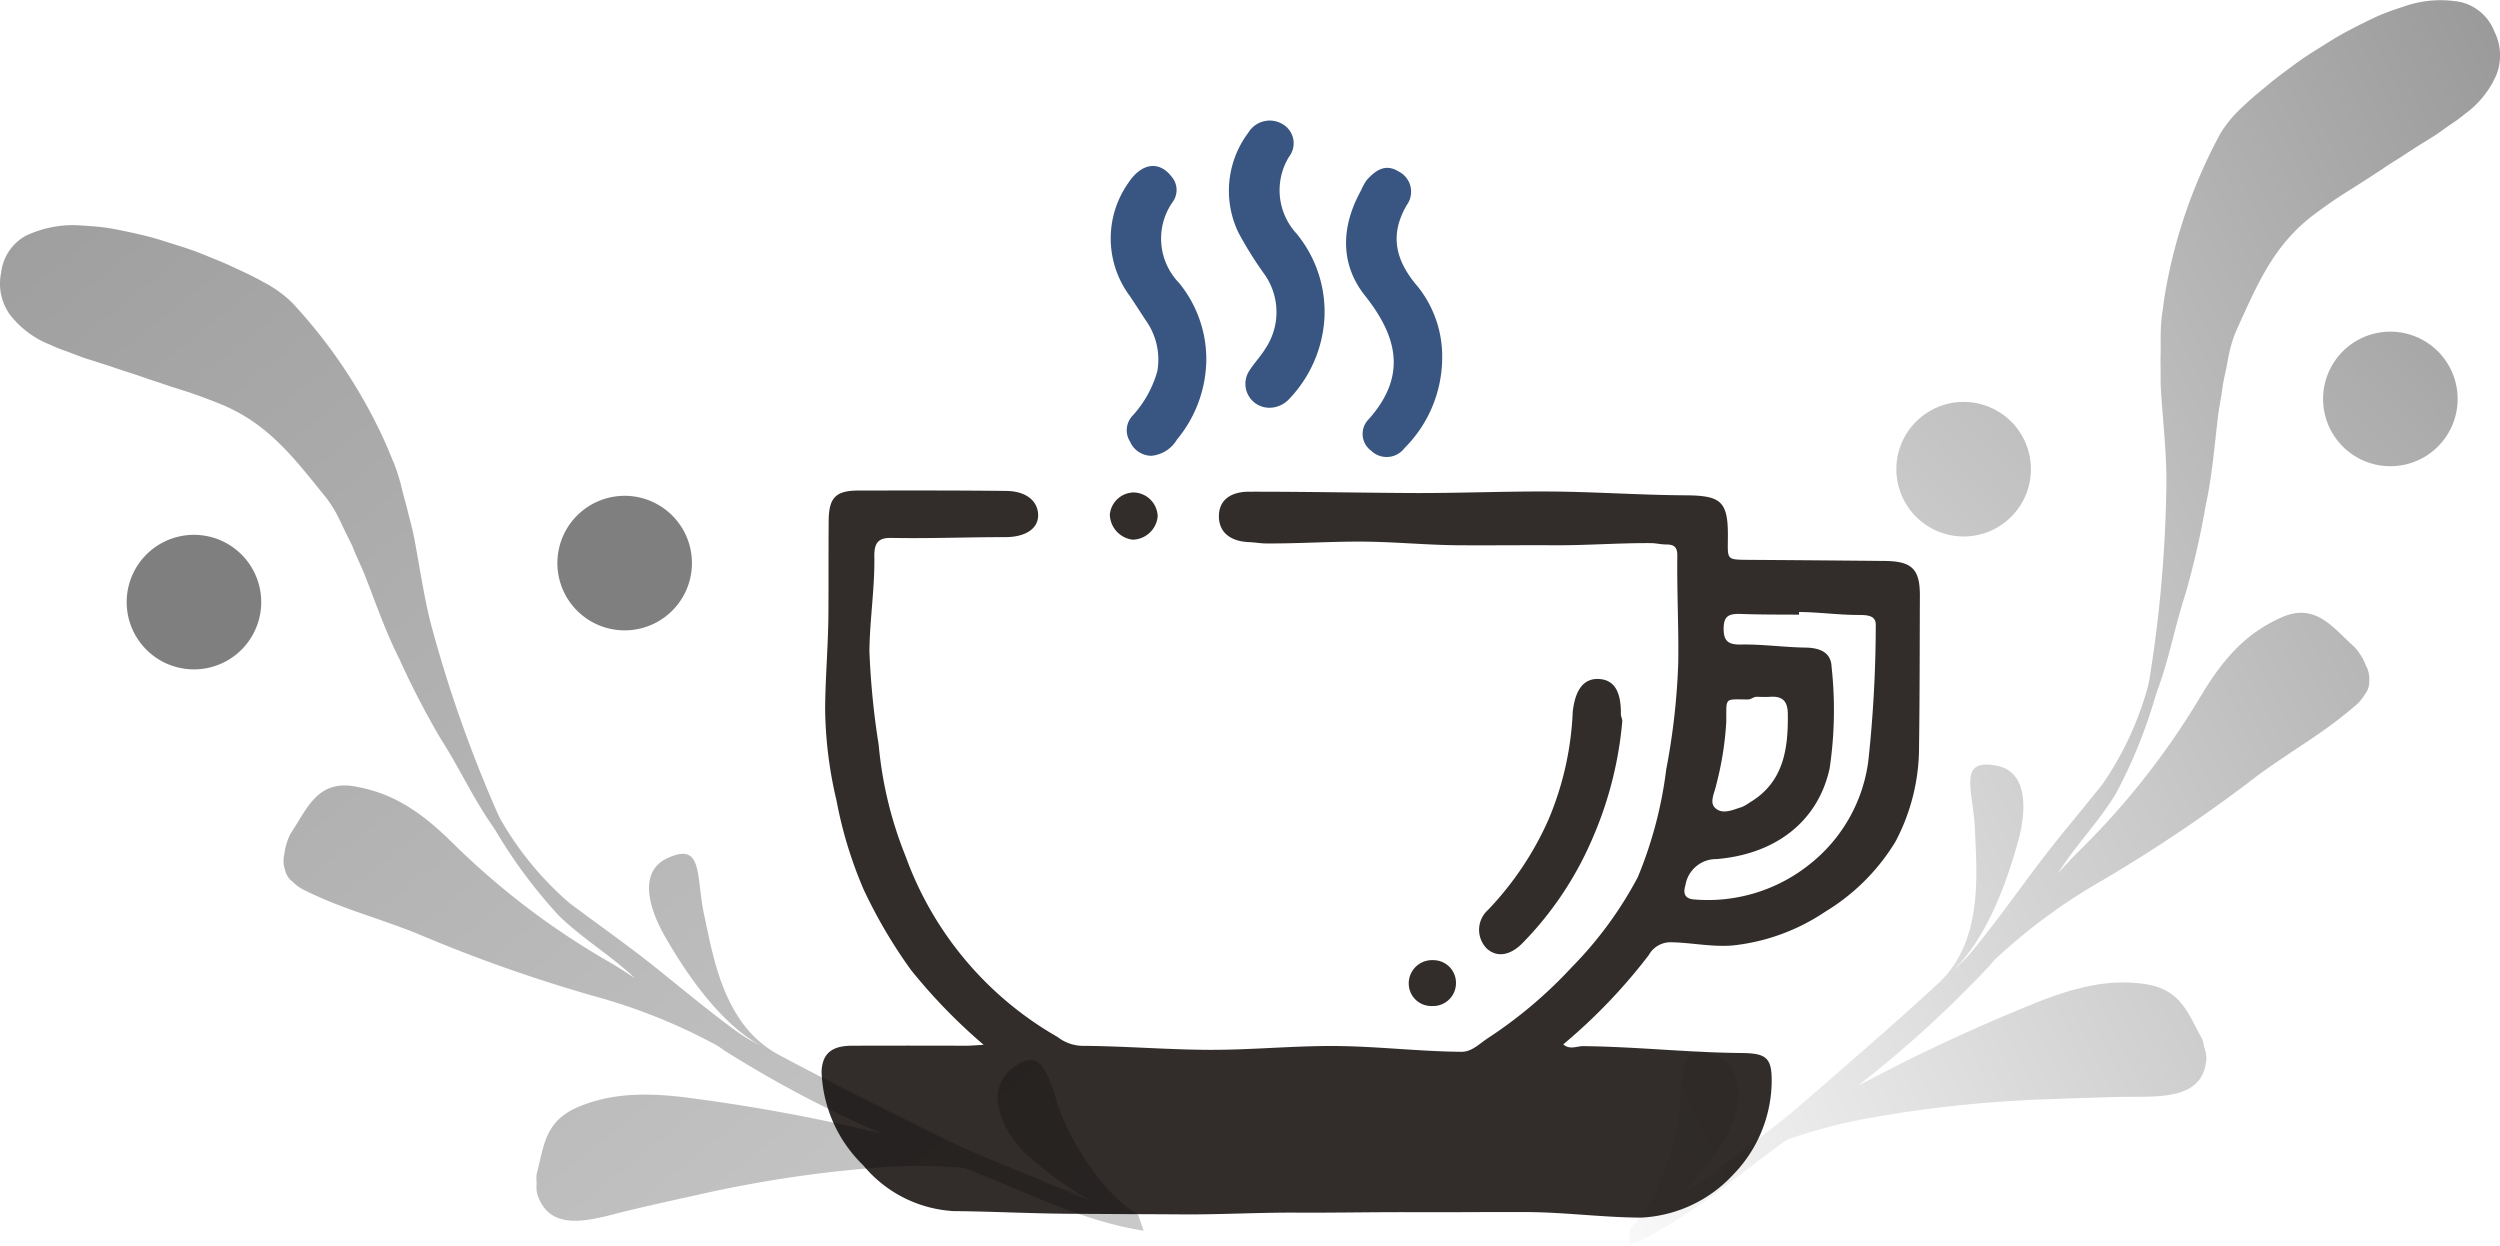 <svg xmlns="http://www.w3.org/2000/svg" xmlns:xlink="http://www.w3.org/1999/xlink" width="163.878" height="81.657" viewBox="0 0 163.878 81.657">
  <defs>
    <style>
      .cls-1 {
        fill: #322d2b;
      }

      .cls-2 {
        fill: #385681;
      }

      .cls-3 {
        opacity: 0.5;
      }

      .cls-4 {
        fill: url(#linear-gradient);
      }

      .cls-5 {
        fill: url(#linear-gradient-2);
      }

      .cls-6 {
        fill: url(#linear-gradient-3);
      }

      .cls-7 {
        fill: url(#linear-gradient-4);
      }

      .cls-8 {
        fill: url(#linear-gradient-5);
      }

      .cls-9 {
        fill: url(#linear-gradient-6);
      }
    </style>
    <linearGradient id="linear-gradient" x1="-0.1" y1="1.004" x2="1.43" y2="-0.031" gradientUnits="objectBoundingBox">
      <stop offset="0" stop-opacity="0"/>
      <stop offset="1"/>
    </linearGradient>
    <linearGradient id="linear-gradient-2" x1="-5.922" y1="6.712" x2="3.983" y2="-2.869" xlink:href="#linear-gradient"/>
    <linearGradient id="linear-gradient-3" x1="-4.023" y1="4.875" x2="5.883" y2="-4.706" xlink:href="#linear-gradient"/>
    <linearGradient id="linear-gradient-4" x1="0.377" y1="3.963" x2="-2.463" y2="0.836" xlink:href="#linear-gradient"/>
    <linearGradient id="linear-gradient-5" x1="2.351" y1="27.232" x2="-6.487" y2="17.464" xlink:href="#linear-gradient"/>
    <linearGradient id="linear-gradient-6" x1="0.549" y1="26.255" x2="-8.288" y2="16.487" xlink:href="#linear-gradient"/>
  </defs>
  <g id="Group_1849" data-name="Group 1849" transform="translate(-5285.449 -729.609)">
    <g id="Group_1842" data-name="Group 1842">
      <g id="Group_1841" data-name="Group 1841">
        <g id="Group_1840" data-name="Group 1840">
          <g id="Group_1839" data-name="Group 1839">
            <g id="Group_1832" data-name="Group 1832">
              <path id="Path_1839" data-name="Path 1839" class="cls-1" d="M5349.931,798.1a36.578,36.578,0,0,1-4.773-4.917,32.7,32.7,0,0,1-3.1-5.275,27.621,27.621,0,0,1-1.777-5.835,27.079,27.079,0,0,1-.744-6.044c.017-2.045.2-4.09.215-6.135s0-4.091.018-6.137c.012-1.5.432-1.99,1.942-1.992,3.236-.006,6.472-.012,9.707.025,1.274.015,2.063.642,2.081,1.571s-.873,1.457-2.148,1.457c-2.492,0-4.983.1-7.475.052-.866-.018-1.128.34-1.114,1.216.035,2.064-.3,4.13-.323,6.2a51.825,51.825,0,0,0,.609,6.16,25.651,25.651,0,0,0,1.77,7.309,22.417,22.417,0,0,0,9.948,11.826,2.763,2.763,0,0,0,1.6.584c2.764.014,5.528.247,8.293.262s5.531-.269,8.3-.251,5.527.359,8.291.379c.662.005,1.147-.5,1.69-.867a29.5,29.5,0,0,0,5.551-4.69,25.144,25.144,0,0,0,4.316-5.89,27.05,27.05,0,0,0,1.863-7.058,44.88,44.88,0,0,0,.788-6.961c.04-2.341-.093-4.688-.06-7.028.008-.565-.183-.766-.734-.761-.335,0-.67-.087-1.005-.089-2.1-.013-4.2.153-6.3.141s-4.2.014-6.3,0-4.2-.227-6.3-.239-4.2.133-6.306.12c-.372,0-.746-.072-1.117-.086-1.29-.049-2-.69-1.987-1.722.009-.973.695-1.582,1.969-1.584,3.533-.005,7.067.066,10.6.086,2.994.018,5.989-.113,8.983-.1s5.987.231,8.981.25c2.311.014,2.837.335,2.831,2.616,0,1.655-.18,1.6,1.479,1.616q4.408.028,8.815.072c1.777.017,2.3.54,2.291,2.29-.013,3.273-.009,6.546-.054,9.819a13.246,13.246,0,0,1-1.552,6.3,13.625,13.625,0,0,1-4.59,4.578,13.383,13.383,0,0,1-6.074,2.217c-1.376.116-2.757-.2-4.131-.21a1.635,1.635,0,0,0-1.373.845,36.409,36.409,0,0,1-5.6,5.845c.4.381.908.117,1.279.12,3.459.032,6.914.42,10.373.45,1.672.015,2.038.3,2.007,1.967a8.882,8.882,0,0,1-2.54,6.023,8.787,8.787,0,0,1-6.016,2.8c-2.5-.008-5.007-.353-7.512-.363s-5.008.02-7.513.008-5.009.044-7.513.029-5.01.132-7.514.115-5.009-.021-7.513-.041-5.008-.152-7.512-.175a8.3,8.3,0,0,1-5.914-3,8.966,8.966,0,0,1-2.733-6.14c.046-1.24.73-1.7,2-1.7q3.681-.013,7.364,0C5349.008,798.166,5349.366,798.127,5349.931,798.1Zm53.448-28.375v.176c-1.265-.007-2.535,0-3.8-.047-.821-.028-1.138.145-1.143.956s.293,1.065,1.124,1.049c1.413-.027,2.827.179,4.24.2.909.015,1.669.289,1.71,1.249a26.035,26.035,0,0,1-.125,6.662c-.733,3.392-3.434,5.619-7.41,5.953a2.039,2.039,0,0,0-2.046,1.725c-.179.582.009.86.532.918a10.672,10.672,0,0,0,7.582-2.278,10.322,10.322,0,0,0,3.877-6.8,84.1,84.1,0,0,0,.488-8.9c.019-.64-.557-.665-1.124-.667C5405.982,769.922,5404.681,769.735,5403.379,769.727Zm-2.782,5.558c-.186,0-.371.177-.557.176-1.57,0-1.423-.182-1.43,1.438a20.933,20.933,0,0,1-.665,4.18c-.112.53-.463,1.143-.055,1.506.5.441,1.15.107,1.738-.071a2.584,2.584,0,0,0,.5-.288c2.24-1.316,2.548-3.515,2.514-5.84-.012-.828-.36-1.149-1.153-1.1C5401.191,775.309,5400.893,775.289,5400.6,775.285Z"/>
            </g>
            <g id="Group_1833" data-name="Group 1833">
              <path id="Path_1840" data-name="Path 1840" class="cls-2" d="M5368.707,756.337a1.569,1.569,0,0,1-1.433-2.312c.318-.543.776-1,1.106-1.539a4.3,4.3,0,0,0-.045-4.9,24.239,24.239,0,0,1-1.707-2.733,6.329,6.329,0,0,1,.647-6.542,1.637,1.637,0,0,1,2.254-.562,1.447,1.447,0,0,1,.422,2.132,4.187,4.187,0,0,0,.493,5.046,8.086,8.086,0,0,1,1.824,5.529,8.368,8.368,0,0,1-2.351,5.347A1.76,1.76,0,0,1,5368.707,756.337Z"/>
            </g>
            <g id="Group_1834" data-name="Group 1834">
              <path id="Path_1841" data-name="Path 1841" class="cls-2" d="M5360.934,759.486a1.536,1.536,0,0,1-1.407-.924,1.39,1.39,0,0,1,.111-1.647,7.186,7.186,0,0,0,1.675-2.974,4.42,4.42,0,0,0-.713-3.269c-.371-.555-.726-1.121-1.1-1.672a6.314,6.314,0,0,1-.088-7.4c.855-1.3,2.006-1.481,2.828-.421a1.334,1.334,0,0,1,.082,1.666,4.179,4.179,0,0,0,.419,5.315,7.9,7.9,0,0,1,1.782,5.146,8.34,8.34,0,0,1-1.927,5.123A2.175,2.175,0,0,1,5360.934,759.486Z"/>
            </g>
            <g id="Group_1835" data-name="Group 1835">
              <path id="Path_1842" data-name="Path 1842" class="cls-2" d="M5379.986,753.039a8.4,8.4,0,0,1-2.47,5.943,1.461,1.461,0,0,1-2.183.174,1.361,1.361,0,0,1-.16-2.07c2.478-2.79,1.936-5.346-.249-8.1-1.657-2.09-1.564-4.546-.247-6.914a3.324,3.324,0,0,1,.382-.683c.556-.6,1.186-1.077,2.05-.55a1.484,1.484,0,0,1,.563,2.2c-1.18,2.008-.721,3.7.732,5.379A7.317,7.317,0,0,1,5379.986,753.039Z"/>
            </g>
            <g id="Group_1836" data-name="Group 1836">
              <path id="Path_1843" data-name="Path 1843" class="cls-1" d="M5391.793,776.878a24.622,24.622,0,0,1-2.018,7.836,22.329,22.329,0,0,1-4.5,6.693c-.815.84-1.691.988-2.36.386a1.745,1.745,0,0,1,.073-2.535,20.66,20.66,0,0,0,3.972-5.935,20.286,20.286,0,0,0,1.579-6.962c0-.037,0-.077.006-.114.172-1.478.749-2.169,1.693-2.13,1.028.043,1.479.821,1.462,2.311C5391.7,776.576,5391.794,776.73,5391.793,776.878Z"/>
            </g>
            <g id="Group_1837" data-name="Group 1837">
              <path id="Path_1844" data-name="Path 1844" class="cls-1" d="M5359.7,764.986a1.7,1.7,0,0,1-1.5-1.656,1.6,1.6,0,0,1,1.574-1.44,1.615,1.615,0,0,1,1.563,1.572A1.687,1.687,0,0,1,5359.7,764.986Z"/>
            </g>
            <g id="Group_1838" data-name="Group 1838">
              <path id="Path_1845" data-name="Path 1845" class="cls-1" d="M5377.794,794.028a1.527,1.527,0,0,1,1.611-1.479,1.483,1.483,0,0,1,1.485,1.472,1.5,1.5,0,0,1-1.546,1.534A1.481,1.481,0,0,1,5377.794,794.028Z"/>
            </g>
          </g>
        </g>
      </g>
    </g>
    <g id="Group_1845" data-name="Group 1845" class="cls-3">
      <g id="Group_1844" data-name="Group 1844">
        <g id="Group_1843" data-name="Group 1843">
          <path id="Path_1846" data-name="Path 1846" class="cls-4" d="M5424.365,801.514c-.629.011-2.239.068-3.132.093l-1.207.047a81.581,81.581,0,0,0-11.824,1.206,34.1,34.1,0,0,0-5.625,1.468c-3.363,2.39-6.539,5.288-10.366,6.938l.092-1.146c1.815-1.7,2.879-5.32,3.163-7.2.364-2.325-.23-5.295,2.432-4.115,2.144.949,1.662,3.737.537,5.623a26.634,26.634,0,0,1-2.787,3.512.913.913,0,0,0-.113.113.04.04,0,0,1-.029.021l-.007.009c-.013.018-.029.02-.036.03l-.014.018a.131.131,0,0,0-.049.048c-.149.142-.206.2-.354.342.568-.422,1.131-.836,1.7-1.259-.408.262-.814.523-1.212.791.58-.456,1.328-.872,1.9-1.32,1.9-1.491,4.244-3.118,5.987-4.642,2.921-2.536,6.52-5.641,9.084-8.02,3-2.775,2.5-7.352,2.409-9.991s-1.193-4.743,1.363-4.291c2.05.356,2.07,2.771,1.45,5.005-.7,2.553-2.05,6.4-4.305,8.464a10.929,10.929,0,0,0,1.32-1.317c1.491-1.81,2.879-3.768,4.268-5.612s2.855-3.546,4.269-5.329a21.082,21.082,0,0,0,2.882-6.081,6.329,6.329,0,0,0,.214-.969,85.812,85.812,0,0,0,1.08-12.393c.05-2.037-.24-4.413-.363-6.538-.017-.393-.01-1.123-.016-1.494s0-.452.007-.785,0-.494,0-.906a12.927,12.927,0,0,1,.088-1.614c.082-.489.131-.989.22-1.487a33.957,33.957,0,0,1,3.6-10.359,7.828,7.828,0,0,1,1.523-1.815c.559-.542,1.146-1.008,1.7-1.469s1.127-.868,1.667-1.27,1.072-.739,1.6-1.067,1.021-.65,1.522-.925.961-.512,1.429-.742c.452-.228.906-.44,1.327-.606s.852-.31,1.223-.429a7.216,7.216,0,0,1,3.8-.3,3.16,3.16,0,0,1,2.183,1.938,3.492,3.492,0,0,1,.128,2.819,6.2,6.2,0,0,1-2.045,2.555,10.129,10.129,0,0,1-.854.634c-.309.207-.63.447-.975.684s-.719.453-1.1.693c-.393.244-.785.5-1.2.773s-.861.53-1.308.846c-.449.3-.924.6-1.418.919s-1,.623-1.539.984-1.021.707-1.6,1.139c-2.617,2.015-3.653,4.56-5.007,7.531a8.052,8.052,0,0,0-.406,1.207c-.1.42-.208,1.017-.277,1.375-.085.36-.1.476-.163.768s-.06.421-.115.761-.176,1.012-.227,1.384c-.25,2.058-.393,4.011-.825,5.991a55.6,55.6,0,0,1-1.318,5.764c-.633,1.928-1.007,3.907-1.658,5.822-.1.281-.195.546-.292.827a33.372,33.372,0,0,1-2.615,6.463c-1.16,1.915-2.646,3.377-3.813,5.246.467-.513,1.018-1.119,1.515-1.6a50.28,50.28,0,0,0,7.854-10.025c1.554-2.6,3.054-4.173,5.31-5.173s3.409.748,4.782,1.955a3.864,3.864,0,0,1,.743,1.217,1.794,1.794,0,0,1,.214,1.021,1.309,1.309,0,0,1-.294.868,2.978,2.978,0,0,1-.722.816c-2.064,1.765-3.747,2.641-6.263,4.464a99.344,99.344,0,0,1-10.4,7.008,37.483,37.483,0,0,0-6.789,5.017,5.735,5.735,0,0,0-.424.475,74.849,74.849,0,0,1-8.63,7.865c.172-.1.436-.225.617-.316a117.676,117.676,0,0,1,10.678-4.97c2.715-1.124,5.06-1.733,7.471-1.389s2.838,1.875,3.791,3.588a2.465,2.465,0,0,1,.146.561,2.131,2.131,0,0,1,.145.714C5429.911,801.837,5426.791,801.459,5424.365,801.514Z"/>
        </g>
      </g>
      <path id="Path_128" data-name="Path 128" class="cls-5" d="M5439.729,759.453a4.41,4.41,0,1,0-1.284-6.1,4.41,4.41,0,0,0,1.284,6.1Z"/>
      <path id="Path_128-2" data-name="Path 128" class="cls-6" d="M5411.757,764.058a4.41,4.41,0,1,0-1.284-6.1,4.41,4.41,0,0,0,1.284,6.1Z"/>
    </g>
    <g id="Group_1848" data-name="Group 1848" class="cls-3">
      <g id="Group_1847" data-name="Group 1847">
        <g id="Group_1846" data-name="Group 1846">
          <path id="Path_1847" data-name="Path 1847" class="cls-7" d="M5326.843,808.913c.612-.148,2.184-.5,3.055-.7.3-.065.756-.163,1.18-.257a81.647,81.647,0,0,1,11.75-1.8,34.192,34.192,0,0,1,5.813.01c3.855,1.471,7.656,3.479,11.775,4.117l-.377-1.086c-2.182-1.187-4.121-4.429-4.867-6.175-.936-2.16-1.1-5.184-3.387-3.373-1.837,1.456-.671,4.033.89,5.578a26.783,26.783,0,0,0,3.579,2.7.826.826,0,0,1,.138.082.041.041,0,0,0,.034.012l.009.007c.017.015.033.012.042.02l.018.014a.15.15,0,0,1,.06.034l.428.243c-.656-.267-1.3-.526-1.962-.792.46.151.919.3,1.371.462-.676-.3-1.5-.512-2.172-.8-2.214-.967-4.89-1.954-6.96-2.992-3.464-1.724-7.726-3.826-10.8-5.487-3.6-1.933-4.266-6.489-4.837-9.067s-.035-4.89-2.4-3.812c-1.9.859-1.309,3.2-.149,5.209,1.322,2.294,3.591,5.685,6.291,7.113a10.766,10.766,0,0,1-1.608-.943c-1.9-1.379-3.733-2.925-5.54-4.362s-3.653-2.717-5.469-4.088a21.1,21.1,0,0,1-4.314-5.164,6.311,6.311,0,0,1-.451-.885,85.732,85.732,0,0,1-4.153-11.726c-.56-1.959-.875-4.332-1.288-6.42-.083-.385-.272-1.089-.36-1.45s-.112-.438-.2-.759-.125-.477-.225-.877a12.646,12.646,0,0,0-.49-1.54c-.2-.453-.375-.925-.586-1.385a33.9,33.9,0,0,0-6.083-9.124,7.834,7.834,0,0,0-1.929-1.376c-.678-.384-1.363-.688-2.016-.995s-1.308-.558-1.932-.812-1.224-.446-1.816-.631-1.151-.373-1.706-.514-1.058-.255-1.569-.36c-.494-.107-.987-.2-1.436-.254s-.9-.086-1.291-.109a7.233,7.233,0,0,0-3.752.659,3.161,3.161,0,0,0-1.627,2.424,3.488,3.488,0,0,0,.582,2.761,6.2,6.2,0,0,0,2.621,1.96,9.967,9.967,0,0,0,.986.4c.351.123.722.275,1.115.418s.81.258,1.235.4c.442.137.885.29,1.353.448s.966.3,1.478.491c.511.178,1.045.345,1.6.533s1.126.352,1.737.568,1.165.428,1.831.7c3.039,1.295,4.68,3.5,6.736,6.035a8.076,8.076,0,0,1,.7,1.067c.2.381.456.932.612,1.262.173.327.217.435.351.7s.163.392.3.707.424.936.567,1.283c.758,1.93,1.387,3.785,2.3,5.593a55.5,55.5,0,0,0,2.721,5.249c1.1,1.708,1.955,3.53,3.065,5.22.164.248.327.48.491.728a33.314,33.314,0,0,0,4.152,5.6c1.6,1.563,3.408,2.606,5.006,4.122-.58-.379-1.265-.828-1.865-1.165a50.268,50.268,0,0,1-10.118-7.734c-2.155-2.124-4-3.274-6.438-3.677s-3.112,1.579-4.138,3.092a3.876,3.876,0,0,0-.415,1.365,1.794,1.794,0,0,0,.05,1.042,1.293,1.293,0,0,0,.5.766,2.992,2.992,0,0,0,.9.61c2.44,1.19,4.29,1.616,7.183,2.749a99.048,99.048,0,0,0,11.829,4.175,37.482,37.482,0,0,1,7.831,3.155,5.445,5.445,0,0,1,.529.353,74.869,74.869,0,0,0,10.327,5.449c-.191-.052-.478-.108-.676-.151a117.438,117.438,0,0,0-11.583-2.133c-2.91-.407-5.333-.408-7.581.529s-2.277,2.526-2.77,4.424a2.436,2.436,0,0,0,0,.58,2.135,2.135,0,0,0,.039.728C5321.555,810.617,5324.481,809.468,5326.843,808.913Z"/>
        </g>
      </g>
      <path id="Path_128-3" data-name="Path 128" class="cls-8" d="M5301.422,772.049a4.41,4.41,0,1,1-.288-6.23,4.41,4.41,0,0,1,.288,6.23Z"/>
      <path id="Path_128-4" data-name="Path 128" class="cls-9" d="M5329.655,769.492a4.41,4.41,0,1,1-.288-6.231,4.41,4.41,0,0,1,.288,6.231Z"/>
    </g>
  </g>
</svg>
